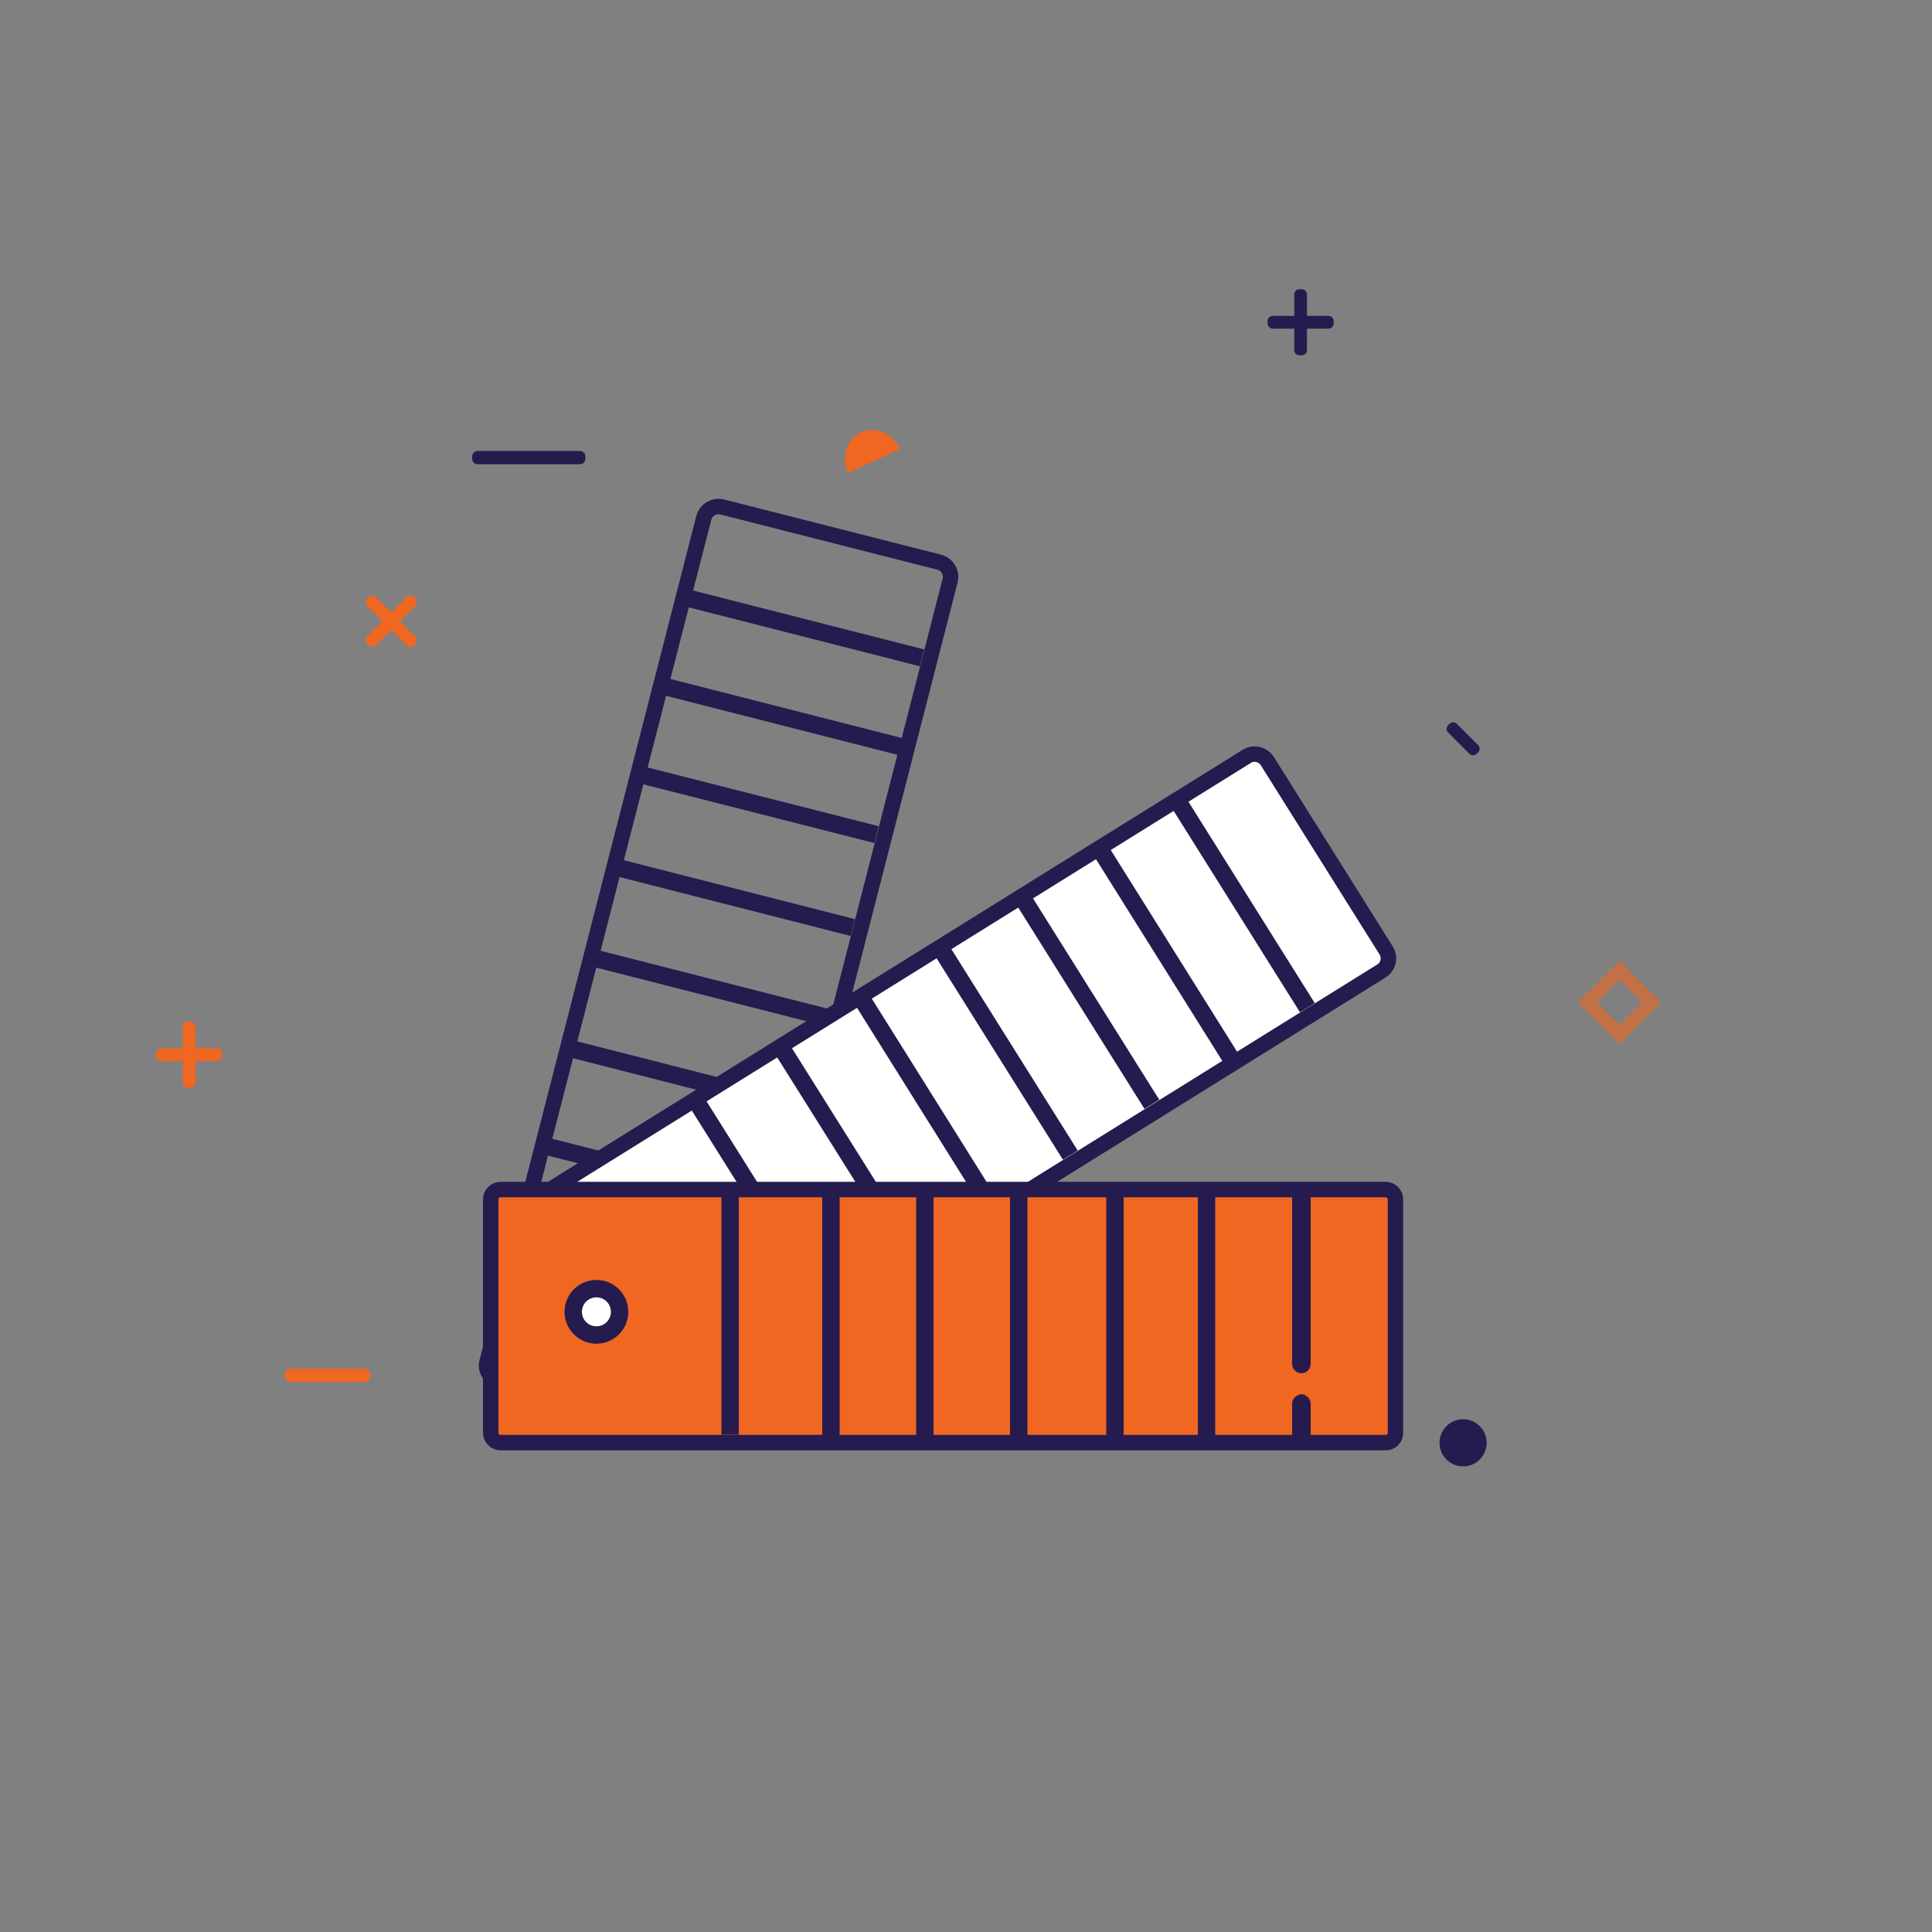 <svg id="Layer_1" xmlns="http://www.w3.org/2000/svg" viewBox="0 0 1000 1000"><rect x="0" y="0" width="1000" height="1000" fill="#808080" stroke="none"/><style>.st0{fill:#261b4f}.st1{fill:#ef6721}.st15,.st3,.st5{fill:none;stroke:#261b4f;stroke-width:9;stroke-miterlimit:10}.st15,.st5{stroke-width:3}.st15{stroke:#444545}</style><path class="st5" d="M310.5 641.3c3.9-5.4 11.4-6.6 16.8-2.7 5.4 3.9 6.6 11.3 2.7 16.7-3.9 5.4-11.4 6.6-16.8 2.7-5.4-3.8-6.6-11.3-2.7-16.7z"/><path class="st5" d="M310.6 633.3c6.4-1.5 12.9 2.4 14.5 8.8 1.5 6.4-2.4 12.9-8.9 14.4-6.4 1.5-12.9-2.4-14.5-8.8-1.5-6.4 2.5-12.9 8.9-14.4z"/><path d="M491.8 300.4L379.6 737.3c-1.1 4.1-5.3 6.6-9.5 5.6l-112.4-28.6c-4.1-1.1-6.7-5.3-5.6-9.4L364.3 268c1.1-4.1 5.3-6.6 9.5-5.6L486.2 291c4.1 1.1 6.6 5.3 5.6 9.4z" fill="none" stroke="#261b4f" stroke-width="8" stroke-miterlimit="10"/><path class="st5" d="M328.3 663.6c6.4 1.6 10.3 8.2 8.7 14.5-1.6 6.4-8.2 10.3-14.6 8.6-6.4-1.6-10.3-8.2-8.7-14.5 1.7-6.3 8.2-10.2 14.6-8.6z"/><path class="st3" d="M283.2 593.4l121.2 30.8M297 543.2l121.1 30.9M309 496.3l121.2 30.9M320.2 449.2l121.2 30.9M332.5 401.2L453.7 432M345.1 355.6l121.2 30.9M356 309.6l121.2 30.9"/><path class="st15" d="M347.5 624.5c6.5-1.2 12.8 3.1 14 9.6 1.2 6.5-3.1 12.7-9.6 13.9-6.5 1.2-12.8-3.1-14-9.6-1.2-6.4 3.1-12.7 9.6-13.9z"/><path class="st15" d="M353.2 618.8c5.7 3.3 7.7 10.6 4.3 16.4-3.3 5.7-10.7 7.6-16.4 4.3s-7.7-10.6-4.3-16.4 10.7-7.6 16.4-4.3z"/><path d="M715 502.6L331 741.5c-3.6 2.3-8.4 1.1-10.7-2.5l-61.5-98c-2.3-3.6-1.1-8.4 2.5-10.7l384-238.8c3.6-2.3 8.4-1.1 10.7 2.5l61.5 98c2.2 3.6 1.1 8.4-2.5 10.6z" fill="#fff" stroke="#261b4f" stroke-width="8" stroke-miterlimit="10"/><path class="st15" d="M345 652.9c3.5 5.6 1.8 13-3.8 16.5s-13 1.8-16.5-3.8-1.8-13 3.8-16.5c5.5-3.5 12.9-1.8 16.5 3.8z"/><path class="st3" d="M361 571l66.3 105.7M405.7 544.3L472 649.9M447 518.6l66.2 105.7M487.7 492.2L554 597.9M530 466l66.2 105.6M570.7 441.7l66.2 105.7M610.4 415.9l66.3 105.7"/><path class="st5" d="M338 656.3c6.2 2.4 9.2 9.4 6.8 15.5s-9.4 9.2-15.6 6.8c-6.2-2.4-9.2-9.4-6.8-15.5s9.4-9.2 15.6-6.8z"/><path class="st5" d="M345.9 654.4c3.1 5.8.8 13.1-5 16.2-5.9 3.1-13.1.8-16.2-5s-.8-13.1 5-16.2c5.8-3.1 13.1-.8 16.2 5z"/><path d="M717.2 746.7H259.1c-2.8 0-5.1-2.3-5.1-5.1V620.8c0-2.8 2.3-5.1 5.1-5.1h458.1c2.8 0 5.1 2.3 5.1 5.1v120.9c0 2.8-2.3 5-5.1 5z" fill="#ef6721" stroke="#261b4f" stroke-width="8" stroke-miterlimit="10"/><ellipse cx="308.7" cy="679" rx="12" ry="12" fill="#fff" stroke="#261b4f" stroke-width="9" stroke-miterlimit="10"/><path class="st3" d="M377.9 618v124.6M430.1 618.9v124.6M478.7 616.7v126.8M527.3 618v128.3M577.1 618v128.3M624.5 616.7v129.6"/><path class="st5" d="M673.8 721.8v24.5M673.8 617.3v85.8"/><path class="st0" d="M673.6 710.8c-2.6 0-4.8-2.2-4.8-4.8v-87.9c0-2.6 2.2-4.8 4.8-4.8 2.6 0 4.8 2.2 4.8 4.8V706c0 2.6-2.2 4.8-4.8 4.8zM673.6 748.3c-2.6 0-4.8-2.2-4.8-4.8v-16.9c0-2.6 2.2-4.8 4.8-4.8 2.6 0 4.8 2.2 4.8 4.8v16.9c0 2.7-2.2 4.8-4.8 4.8zM300.2 240.3h-53c-1.5 0-2.8-1.3-2.8-2.8v-1.3c0-1.5 1.3-2.8 2.8-2.8h53c1.5 0 2.8 1.3 2.8 2.8v1.3c0 1.5-1.2 2.8-2.8 2.8zM687.6 170.1h-28.8c-1.5 0-2.7-1.2-2.7-2.7v-1.2c0-1.5 1.2-2.7 2.7-2.7h28.8c1.5 0 2.7 1.2 2.7 2.7v1.2c0 1.5-1.2 2.7-2.7 2.7z"/><path class="st0" d="M676.5 152.4v28.8c0 1.5-1.2 2.7-2.7 2.7h-1.2c-1.5 0-2.7-1.2-2.7-2.7v-28.8c0-1.5 1.2-2.7 2.7-2.7h1.2c1.5 0 2.7 1.2 2.7 2.7z"/><path class="st1" d="M465.9 232.5s.1.1 0 0c0 0-.1-.3-.2-.4-3.8-8-12.7-11.6-20-8.3-7.5 3.4-10.5 12.8-6.8 21l27.5-12.6M188.9 715.3h-38.6c-1.5 0-2.8-1.3-2.8-2.8v-1.3c0-1.5 1.3-2.8 2.8-2.8h38.6c1.5 0 2.8 1.3 2.8 2.8v1.3c0 1.5-1.3 2.8-2.8 2.8zM112.3 549.2H83.5c-1.5 0-2.7-1.2-2.7-2.7v-1.2c0-1.5 1.2-2.7 2.7-2.7h28.8c1.5 0 2.7 1.2 2.7 2.7v1.2c0 1.5-1.2 2.7-2.7 2.7z"/><path class="st1" d="M101.2 531.5v28.8c0 1.5-1.2 2.7-2.7 2.7h-1.2c-1.5 0-2.7-1.2-2.7-2.7v-28.8c0-1.5 1.2-2.7 2.7-2.7h1.2c1.5 0 2.7 1.3 2.7 2.7zM210.4 334L190 313.7c-1-1-1-2.7 0-3.8l.8-.8c1-1 2.7-1 3.8 0l20.4 20.4c1 1 1 2.7 0 3.8l-.8.8c-1.1 1-2.8 1-3.8-.1z"/><path class="st1" d="M215 313.7L194.6 334c-1 1-2.7 1-3.8 0l-.8-.8c-1-1-1-2.7 0-3.8l20.4-20.4c1-1 2.7-1 3.8 0l.8.8c1.1 1.1 1.1 2.8 0 3.9z"/><path opacity=".6" fill="none" stroke="#ef6721" stroke-width="7" stroke-miterlimit="10" d="M838.275 502.215l16.617 16.617-16.617 16.616-16.616-16.616z"/><circle class="st0" cx="757.3" cy="746.8" r="12.2"/><path class="st0" d="M760.6 390.2l-11.1-11.1c-1-1-1-2.7 0-3.7l.8-.8c1-1 2.7-1 3.7 0l11.1 11.1c1 1 1 2.7 0 3.7l-.8.8c-1.1 1-2.7 1-3.7 0z"/></svg>